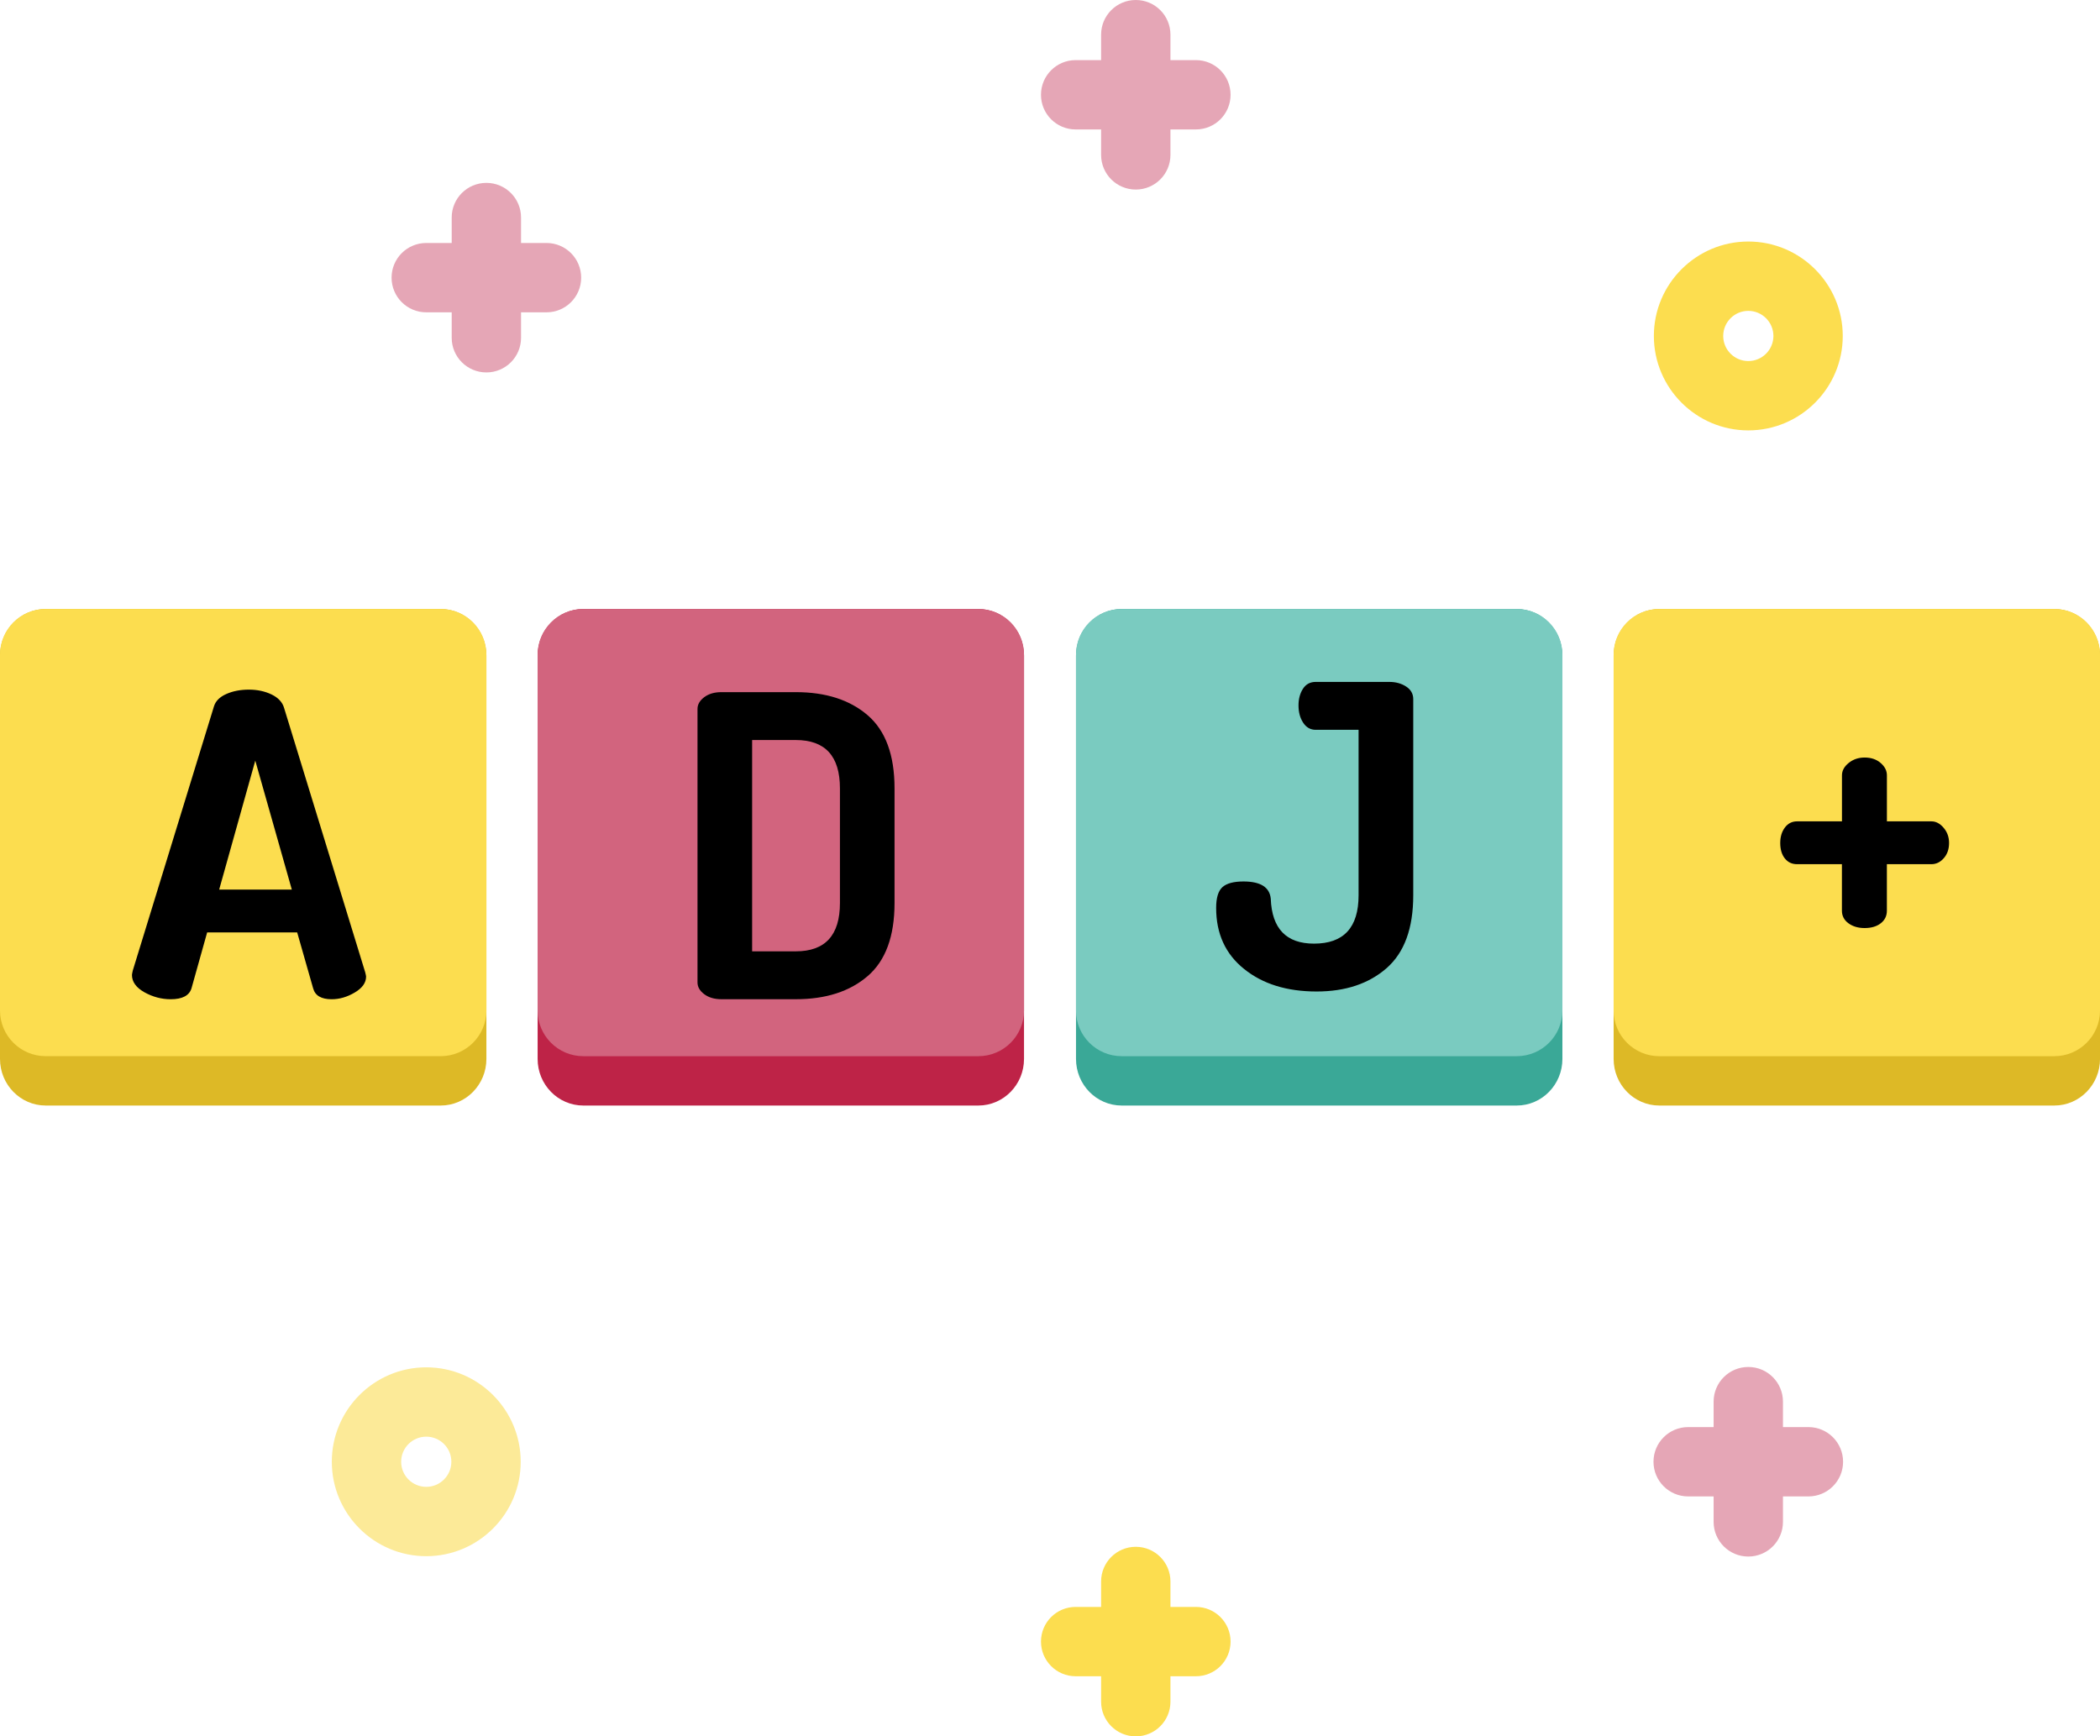 <?xml version="1.0" encoding="utf-8"?>
<!-- Generator: Adobe Illustrator 21.0.0, SVG Export Plug-In . SVG Version: 6.00 Build 0)  -->
<svg version="1.1" id="Layer_1" xmlns="http://www.w3.org/2000/svg" xmlns:xlink="http://www.w3.org/1999/xlink" x="0px" y="0px"
	 viewBox="0 0 90.852 75.131" style="enable-background:new 0 0 90.852 75.131;" xml:space="preserve">
<style type="text/css">
	.st0{fill:#DDB926;}
	.st1{fill:#FCDD4F;}
	.st2{fill:#BE2347;}
	.st3{fill:#D2647E;}
	.st4{fill:#3AA897;}
	.st5{fill:#7ACBC0;}
	.st6{fill:#FCEA98;}
	.st7{fill:#E5A6B6;}
</style>
<g id="XMLID_4274_">
	<path id="XMLID_4279_" class="st0" d="M19.065,26.351H1.977C0.885,26.351,0,27.254,0,28.369v17.449
		c0,1.115,0.885,2.018,1.977,2.018h17.089c1.092,0,1.977-0.904,1.977-2.018V28.369C21.042,27.254,20.157,26.351,19.065,26.351z"/>
	<path id="XMLID_4282_" class="st1" d="M19.065,26.351H1.977C0.885,26.351,0,27.236,0,28.328v15.396C0,44.815,0.885,45.7,1.977,45.7
		h17.089c1.092,0,1.977-0.885,1.977-1.977V28.328C21.042,27.236,20.157,26.351,19.065,26.351z"/>
	<g>
		<path d="M5.709,42.187c0-0.026,0.013-0.091,0.036-0.194L9.258,30.56c0.072-0.229,0.251-0.407,0.536-0.532
			c0.284-0.126,0.608-0.188,0.972-0.188c0.364,0,0.691,0.069,0.982,0.209c0.29,0.14,0.473,0.336,0.545,0.591l3.508,11.434
			c0.024,0.097,0.037,0.157,0.037,0.182c0,0.267-0.164,0.497-0.491,0.69c-0.327,0.194-0.66,0.291-1,0.291
			c-0.448,0-0.715-0.157-0.8-0.473l-0.69-2.418H8.962l-0.678,2.42c-0.096,0.313-0.396,0.471-0.9,0.471
			c-0.396,0-0.774-0.101-1.135-0.301C5.89,42.734,5.709,42.485,5.709,42.187z M9.482,38.492h3.143l-1.581-5.58L9.482,38.492z"/>
	</g>
	<path id="XMLID_4286_" class="st2" d="M42.324,26.351H25.236c-1.092,0-1.977,0.904-1.977,2.018v17.449
		c0,1.115,0.885,2.018,1.977,2.018h17.089c1.092,0,1.977-0.904,1.977-2.018V28.369C44.301,27.254,43.416,26.351,42.324,26.351z"/>
	<path id="XMLID_4289_" class="st3" d="M42.324,26.351H25.236c-1.092,0-1.977,0.885-1.977,1.977v15.396
		c0,1.092,0.885,1.977,1.977,1.977h17.089c1.092,0,1.977-0.885,1.977-1.977V28.328C44.301,27.236,43.416,26.351,42.324,26.351z"/>
	<g>
		<path d="M30.176,42.509V30.676c0-0.193,0.097-0.363,0.291-0.509c0.193-0.146,0.441-0.218,0.745-0.218h3.217
			c1.297,0,2.333,0.333,3.108,0.999c0.775,0.667,1.163,1.722,1.163,3.163v4.963c0,1.441-0.388,2.496-1.163,3.162
			c-0.775,0.667-1.812,1-3.108,1h-3.217c-0.304,0-0.552-0.072-0.745-0.218C30.273,42.873,30.176,42.703,30.176,42.509z
			 M32.539,41.164h1.89c1.272,0,1.909-0.696,1.909-2.09v-4.963c0-1.394-0.637-2.09-1.909-2.09h-1.89V41.164z"/>
	</g>
	<path id="XMLID_4293_" class="st4" d="M65.617,26.351H48.528c-1.092,0-1.977,0.904-1.977,2.018v17.449
		c0,1.115,0.885,2.018,1.977,2.018h17.089c1.092,0,1.977-0.904,1.977-2.018V28.369C67.593,27.254,66.708,26.351,65.617,26.351z"/>
	<path id="XMLID_4296_" class="st5" d="M65.617,26.351H48.528c-1.092,0-1.977,0.885-1.977,1.977v15.396
		c0,1.092,0.885,1.977,1.977,1.977h17.089c1.092,0,1.977-0.885,1.977-1.977V28.328C67.593,27.236,66.708,26.351,65.617,26.351z"/>
	<g>
		<path d="M52.614,39.286c0-0.437,0.091-0.736,0.272-0.9c0.182-0.163,0.484-0.245,0.909-0.245c0.739,0,1.133,0.248,1.182,0.745
			c0.048,1.297,0.672,1.945,1.872,1.945c1.284,0,1.927-0.697,1.927-2.091v-7.161h-1.854c-0.23,0-0.412-0.104-0.545-0.31
			c-0.134-0.206-0.2-0.454-0.2-0.745c0-0.278,0.063-0.519,0.191-0.718c0.127-0.2,0.312-0.3,0.554-0.3h3.182
			c0.278,0,0.521,0.066,0.727,0.199c0.206,0.134,0.31,0.315,0.31,0.546v8.488c0,1.431-0.385,2.481-1.154,3.154
			c-0.77,0.672-1.779,1.009-3.026,1.009c-1.285,0-2.33-0.324-3.136-0.973C53.016,41.282,52.614,40.4,52.614,39.286z"/>
	</g>
	<path id="XMLID_4300_" class="st0" d="M88.875,26.351H71.787c-1.092,0-1.977,0.904-1.977,2.018v17.449
		c0,1.115,0.885,2.018,1.977,2.018h17.089c1.092,0,1.977-0.904,1.977-2.018V28.369C90.852,27.254,89.967,26.351,88.875,26.351z"/>
	<path id="XMLID_4303_" class="st1" d="M88.875,26.351H71.787c-1.092,0-1.977,0.885-1.977,1.977v15.396
		c0,1.092,0.885,1.977,1.977,1.977h17.089c1.092,0,1.977-0.885,1.977-1.977V28.328C90.852,27.236,89.967,26.351,88.875,26.351z"/>
	<g>
		<path d="M77.018,36.476c0-0.266,0.066-0.488,0.2-0.667c0.133-0.179,0.309-0.269,0.526-0.269h1.945v-1.992
			c0-0.201,0.097-0.379,0.291-0.536c0.193-0.156,0.424-0.234,0.69-0.234c0.278,0,0.509,0.078,0.69,0.234
			c0.183,0.157,0.273,0.335,0.273,0.536v1.992h1.927c0.193,0,0.369,0.093,0.526,0.277c0.158,0.185,0.236,0.404,0.236,0.658
			c0,0.266-0.075,0.485-0.227,0.658c-0.152,0.174-0.33,0.26-0.536,0.26h-1.927v2.012c0,0.226-0.088,0.407-0.264,0.545
			s-0.409,0.207-0.7,0.207c-0.278,0-0.512-0.069-0.699-0.207c-0.188-0.138-0.282-0.319-0.282-0.545v-2.012h-1.945
			c-0.218,0-0.394-0.083-0.526-0.251C77.084,36.976,77.018,36.754,77.018,36.476z"/>
	</g>
	<path class="st1" d="M75.637,18.623c-2.253,0-4.086-1.833-4.086-4.086c0-2.253,1.833-4.086,4.086-4.086
		c2.253,0,4.086,1.833,4.086,4.086C79.723,16.79,77.89,18.623,75.637,18.623z M75.637,13.451c-0.599,0-1.086,0.487-1.086,1.086
		c0,0.599,0.487,1.086,1.086,1.086c0.599,0,1.086-0.487,1.086-1.086C76.723,13.938,76.235,13.451,75.637,13.451z"/>
	<path class="st6" d="M18.441,67.336c-2.253,0-4.086-1.833-4.086-4.086c0-2.253,1.833-4.086,4.086-4.086s4.086,1.833,4.086,4.086
		C22.528,65.503,20.695,67.336,18.441,67.336z M18.441,62.164c-0.599,0-1.086,0.487-1.086,1.086c0,0.599,0.487,1.086,1.086,1.086
		s1.086-0.487,1.086-1.086C19.528,62.651,19.04,62.164,18.441,62.164z"/>
	<g>
		<path class="st7" d="M51.738,2.601h-1.101V1.5c0-0.829-0.671-1.5-1.5-1.5s-1.5,0.671-1.5,1.5v1.101h-1.101
			c-0.829,0-1.5,0.671-1.5,1.5s0.671,1.5,1.5,1.5h1.101v1.101c0,0.829,0.671,1.5,1.5,1.5s1.5-0.671,1.5-1.5V5.601h1.101
			c0.829,0,1.5-0.671,1.5-1.5S52.567,2.601,51.738,2.601z"/>
		<path class="st7" d="M23.643,10.514h-1.101V9.413c0-0.829-0.671-1.5-1.5-1.5s-1.5,0.671-1.5,1.5v1.101h-1.101
			c-0.829,0-1.5,0.671-1.5,1.5s0.671,1.5,1.5,1.5h1.101v1.101c0,0.829,0.671,1.5,1.5,1.5s1.5-0.671,1.5-1.5v-1.101h1.101
			c0.829,0,1.5-0.671,1.5-1.5S24.472,10.514,23.643,10.514z"/>
	</g>
	<path class="st7" d="M78.237,61.75h-1.101v-1.101c0-0.829-0.671-1.5-1.5-1.5s-1.5,0.671-1.5,1.5v1.101h-1.101
		c-0.829,0-1.5,0.671-1.5,1.5c0,0.829,0.671,1.5,1.5,1.5h1.101v1.101c0,0.829,0.671,1.5,1.5,1.5s1.5-0.671,1.5-1.5V64.75h1.101
		c0.829,0,1.5-0.671,1.5-1.5C79.737,62.422,79.066,61.75,78.237,61.75z"/>
	<path class="st1" d="M51.738,69.531h-1.101V68.43c0-0.829-0.671-1.5-1.5-1.5s-1.5,0.671-1.5,1.5v1.101h-1.101
		c-0.829,0-1.5,0.671-1.5,1.5s0.671,1.5,1.5,1.5h1.101v1.101c0,0.829,0.671,1.5,1.5,1.5s1.5-0.671,1.5-1.5v-1.101h1.101
		c0.829,0,1.5-0.671,1.5-1.5S52.567,69.531,51.738,69.531z"/>
</g>
</svg>
